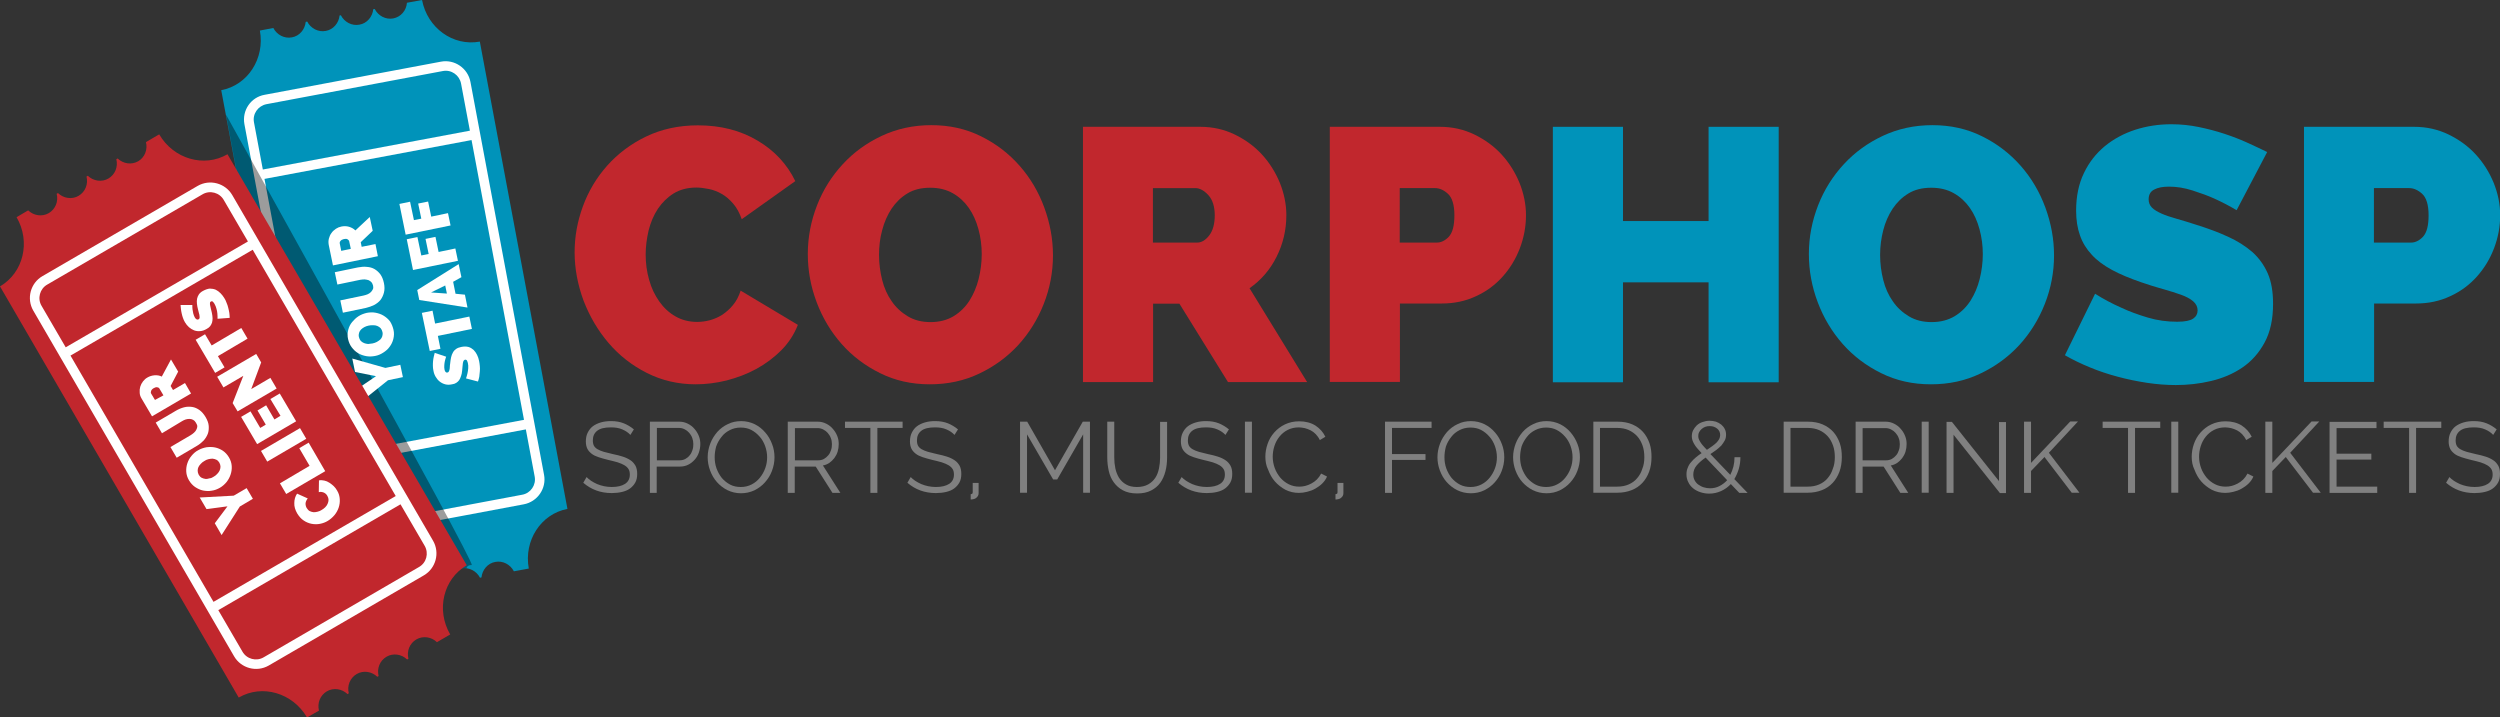 <?xml version="1.0" encoding="utf-8"?>
<!-- Generator: Adobe Illustrator 24.2.0, SVG Export Plug-In . SVG Version: 6.00 Build 0)  -->
<svg version="1.1" id="Layer_1" xmlns="http://www.w3.org/2000/svg" xmlns:xlink="http://www.w3.org/1999/xlink" x="0px" y="0px"
	 viewBox="0 0 1358.3 389.7" style="enable-background:new 0 0 1358.3 389.7;" xml:space="preserve">
<rect x="0" y="0" width="1358.3" height="389.7" fill="#333333" stroke="none"/>
<style type="text/css">
	.st0{fill:#808080;}
	.st1{fill:#0093BA;}
	.st2{fill:#FFFFFF;}
	.st3{opacity:0.39;}
	.st4{fill:#C1272D;}
</style>
<g>
	<g>
		<path class="st0" d="M342.5,236.3c-1.1-1.2-2.5-2.2-4.4-3c-1.8-0.8-3.9-1.1-6.2-1.1c-3.4,0-5.9,0.6-7.5,1.9
			c-1.6,1.3-2.3,3-2.3,5.2c0,1.2,0.2,2.1,0.6,2.9c0.4,0.7,1.1,1.4,2,1.9c0.9,0.5,2,1,3.4,1.4c1.4,0.4,3,0.8,4.8,1.2
			c2.1,0.4,3.9,0.9,5.5,1.4c1.6,0.5,3,1.2,4.2,2c1.2,0.8,2,1.8,2.7,3c0.6,1.2,0.9,2.6,0.9,4.4c0,1.8-0.3,3.3-1,4.6
			c-0.7,1.3-1.7,2.4-2.9,3.3c-1.2,0.9-2.7,1.5-4.4,1.9c-1.7,0.4-3.6,0.6-5.5,0.6c-6.1,0-11.2-1.9-15.5-5.6l1.8-3.1
			c1.4,1.5,3.3,2.7,5.7,3.8c2.4,1,5.1,1.6,8,1.6c3.1,0,5.5-0.6,7.2-1.7c1.7-1.1,2.6-2.8,2.6-5c0-1.2-0.2-2.2-0.7-3
			c-0.5-0.8-1.2-1.5-2.2-2.1c-1-0.6-2.2-1.1-3.7-1.6c-1.5-0.4-3.2-0.9-5.1-1.3c-2-0.5-3.8-1-5.3-1.5c-1.5-0.5-2.8-1.1-3.8-1.9
			c-1-0.8-1.8-1.7-2.3-2.7c-0.5-1.1-0.8-2.4-0.8-3.9c0-1.8,0.3-3.4,1-4.8c0.7-1.4,1.6-2.6,2.8-3.5c1.2-0.9,2.7-1.6,4.4-2.1
			c1.7-0.5,3.5-0.7,5.6-0.7c2.5,0,4.8,0.4,6.8,1.2c2,0.8,3.8,1.9,5.5,3.3L342.5,236.3z"/>
		<path class="st0" d="M353.1,267.7v-38.6h16c1.7,0,3.2,0.4,4.6,1.1c1.4,0.7,2.6,1.6,3.6,2.8c1,1.1,1.8,2.4,2.4,3.9
			c0.6,1.5,0.8,2.9,0.8,4.4c0,1.6-0.3,3.1-0.8,4.6c-0.5,1.5-1.3,2.8-2.3,3.9c-1,1.1-2.1,2-3.5,2.7c-1.4,0.7-2.9,1-4.5,1h-12.6v14.3
			H353.1z M356.9,250.1h12.3c1.1,0,2.1-0.2,3.1-0.7c0.9-0.5,1.7-1.1,2.4-2c0.7-0.8,1.2-1.8,1.5-2.8c0.4-1.1,0.5-2.2,0.5-3.3
			c0-1.2-0.2-2.3-0.6-3.4c-0.4-1.1-1-2-1.7-2.8c-0.7-0.8-1.5-1.4-2.5-1.9c-1-0.5-2-0.7-3-0.7h-12V250.1z"/>
		<path class="st0" d="M402.6,268c-2.7,0-5.1-0.6-7.4-1.7c-2.2-1.1-4.1-2.6-5.7-4.4c-1.6-1.8-2.8-3.9-3.7-6.3
			c-0.9-2.4-1.3-4.8-1.3-7.2c0-2.6,0.5-5,1.4-7.4c0.9-2.4,2.2-4.4,3.8-6.3c1.6-1.8,3.6-3.3,5.8-4.3c2.2-1.1,4.6-1.6,7.2-1.6
			c2.7,0,5.1,0.6,7.4,1.7c2.2,1.1,4.1,2.6,5.7,4.5c1.6,1.8,2.8,3.9,3.7,6.3c0.9,2.3,1.3,4.7,1.3,7.2c0,2.6-0.5,5-1.4,7.4
			c-0.9,2.4-2.2,4.4-3.8,6.2c-1.6,1.8-3.5,3.2-5.7,4.3C407.5,267.5,405.1,268,402.6,268z M388.3,248.4c0,2.1,0.3,4.1,1,6.1
			c0.7,1.9,1.7,3.7,2.9,5.2c1.3,1.5,2.8,2.7,4.5,3.6c1.7,0.9,3.7,1.3,5.8,1.3c2.2,0,4.2-0.5,5.9-1.4c1.8-0.9,3.3-2.2,4.5-3.7
			c1.2-1.5,2.2-3.2,2.9-5.2c0.7-1.9,1-3.9,1-5.9c0-2.1-0.4-4.1-1.1-6.1c-0.7-1.9-1.7-3.7-3-5.1c-1.3-1.5-2.8-2.7-4.5-3.6
			c-1.7-0.9-3.7-1.3-5.8-1.3c-2.2,0-4.2,0.5-5.9,1.4c-1.8,0.9-3.3,2.1-4.5,3.7c-1.2,1.5-2.2,3.2-2.9,5.2
			C388.6,244.5,388.3,246.4,388.3,248.4z"/>
		<path class="st0" d="M428,267.7v-38.6h16.3c1.7,0,3.2,0.4,4.6,1.1c1.4,0.7,2.6,1.6,3.6,2.8c1,1.1,1.8,2.4,2.4,3.9
			c0.6,1.5,0.8,2.9,0.8,4.4c0,1.4-0.2,2.8-0.6,4.1c-0.4,1.3-1,2.4-1.8,3.5c-0.8,1-1.7,1.9-2.7,2.6c-1.1,0.7-2.2,1.2-3.5,1.4
			l9.5,14.9h-4.3l-9.1-14.3h-11.4v14.3H428z M431.8,250.1h12.7c1.1,0,2.1-0.2,3.1-0.7c0.9-0.5,1.7-1.2,2.4-2
			c0.7-0.8,1.2-1.8,1.5-2.8c0.4-1.1,0.5-2.2,0.5-3.3c0-1.2-0.2-2.3-0.6-3.3c-0.4-1.1-1-2-1.7-2.8c-0.7-0.8-1.5-1.4-2.5-1.9
			c-1-0.5-2-0.7-3-0.7h-12.3V250.1z"/>
		<path class="st0" d="M490.5,232.5h-13.8v35.3h-3.8v-35.3h-13.8v-3.4h31.3V232.5z"/>
		<path class="st0" d="M518.6,236.3c-1.1-1.2-2.5-2.2-4.4-3c-1.8-0.8-3.9-1.1-6.2-1.1c-3.4,0-5.9,0.6-7.5,1.9
			c-1.6,1.3-2.3,3-2.3,5.2c0,1.2,0.2,2.1,0.6,2.9c0.4,0.7,1.1,1.4,2,1.9c0.9,0.5,2,1,3.4,1.4c1.4,0.4,3,0.8,4.8,1.2
			c2.1,0.4,3.9,0.9,5.5,1.4c1.6,0.5,3,1.2,4.2,2c1.2,0.8,2,1.8,2.7,3c0.6,1.2,0.9,2.6,0.9,4.4c0,1.8-0.3,3.3-1,4.6
			c-0.7,1.3-1.7,2.4-2.9,3.3c-1.2,0.9-2.7,1.5-4.4,1.9c-1.7,0.4-3.6,0.6-5.5,0.6c-6.1,0-11.2-1.9-15.5-5.6l1.8-3.1
			c1.4,1.5,3.3,2.7,5.7,3.8c2.4,1,5.1,1.6,8,1.6c3.1,0,5.5-0.6,7.2-1.7c1.7-1.1,2.6-2.8,2.6-5c0-1.2-0.2-2.2-0.7-3
			c-0.5-0.8-1.2-1.5-2.2-2.1c-1-0.6-2.2-1.1-3.7-1.6c-1.5-0.4-3.2-0.9-5.1-1.3c-2-0.5-3.8-1-5.3-1.5c-1.5-0.5-2.8-1.1-3.8-1.9
			c-1-0.8-1.8-1.7-2.3-2.7c-0.5-1.1-0.8-2.4-0.8-3.9c0-1.8,0.3-3.4,1-4.8c0.7-1.4,1.6-2.6,2.8-3.5c1.2-0.9,2.7-1.6,4.4-2.1
			c1.7-0.5,3.5-0.7,5.6-0.7c2.5,0,4.8,0.4,6.8,1.2c2,0.8,3.8,1.9,5.5,3.3L518.6,236.3z"/>
		<path class="st0" d="M527.3,268.5c0.3,0,0.5-0.1,0.8-0.2c0.3-0.1,0.4-0.5,0.4-0.9v-5h3.2v5.5c0,0.6-0.1,1.1-0.4,1.6
			c-0.3,0.4-0.6,0.8-1,1.1c-0.4,0.3-0.9,0.5-1.4,0.6c-0.5,0.1-1,0.2-1.5,0.2V268.5z"/>
		<path class="st0" d="M588.5,267.7V236l-14.1,24.5h-2.2L558,236v31.7h-3.8v-38.6h3.9l15.1,26.4l15.1-26.4h3.9v38.6H588.5z"/>
		<path class="st0" d="M617.7,264.6c2.4,0,4.5-0.5,6.1-1.4c1.6-0.9,2.9-2.1,3.9-3.6c1-1.5,1.6-3.2,2-5.1c0.4-1.9,0.6-3.9,0.6-5.8
			v-19.5h3.8v19.5c0,2.6-0.3,5.1-0.9,7.4c-0.6,2.3-1.5,4.4-2.8,6.2s-3,3.2-5,4.2c-2.1,1.1-4.6,1.6-7.6,1.6c-3.1,0-5.7-0.6-7.7-1.7
			c-2.1-1.1-3.7-2.6-5-4.4c-1.3-1.8-2.2-3.9-2.7-6.2c-0.5-2.3-0.8-4.7-0.8-7.2v-19.5h3.8v19.5c0,2,0.2,4,0.6,5.9
			c0.4,1.9,1.1,3.6,2,5.1c1,1.5,2.2,2.7,3.8,3.6C613.3,264.1,615.3,264.6,617.7,264.6z"/>
		<path class="st0" d="M665.8,236.3c-1.1-1.2-2.5-2.2-4.4-3c-1.8-0.8-3.9-1.1-6.2-1.1c-3.4,0-5.9,0.6-7.5,1.9
			c-1.6,1.3-2.3,3-2.3,5.2c0,1.2,0.2,2.1,0.6,2.9c0.4,0.7,1.1,1.4,2,1.9c0.9,0.5,2,1,3.4,1.4c1.4,0.4,3,0.8,4.8,1.2
			c2.1,0.4,3.9,0.9,5.5,1.4c1.6,0.5,3,1.2,4.2,2c1.2,0.8,2,1.8,2.7,3c0.6,1.2,0.9,2.6,0.9,4.4c0,1.8-0.3,3.3-1,4.6
			c-0.7,1.3-1.7,2.4-2.9,3.3c-1.2,0.9-2.7,1.5-4.4,1.9c-1.7,0.4-3.6,0.6-5.5,0.6c-6.1,0-11.2-1.9-15.5-5.6l1.8-3.1
			c1.4,1.5,3.3,2.7,5.7,3.8c2.4,1,5.1,1.6,8,1.6c3.1,0,5.5-0.6,7.2-1.7c1.7-1.1,2.6-2.8,2.6-5c0-1.2-0.2-2.2-0.7-3
			c-0.5-0.8-1.2-1.5-2.2-2.1c-1-0.6-2.2-1.1-3.7-1.6c-1.5-0.4-3.2-0.9-5.1-1.3c-2-0.5-3.8-1-5.3-1.5c-1.5-0.5-2.8-1.1-3.8-1.9
			c-1-0.8-1.8-1.7-2.3-2.7c-0.5-1.1-0.8-2.4-0.8-3.9c0-1.8,0.3-3.4,1-4.8c0.7-1.4,1.6-2.6,2.8-3.5c1.2-0.9,2.7-1.6,4.4-2.1
			c1.7-0.5,3.5-0.7,5.6-0.7c2.5,0,4.8,0.4,6.8,1.2c2,0.8,3.8,1.9,5.5,3.3L665.8,236.3z"/>
		<path class="st0" d="M676.4,267.7v-38.6h3.8v38.6H676.4z"/>
		<path class="st0" d="M687.5,248.1c0-2.3,0.4-4.6,1.2-6.9c0.8-2.3,2-4.4,3.6-6.2c1.6-1.8,3.5-3.3,5.8-4.4c2.3-1.1,4.9-1.7,7.8-1.7
			c3.4,0,6.4,0.8,8.8,2.3c2.4,1.6,4.2,3.6,5.4,6.1l-3,1.8c-0.6-1.3-1.4-2.3-2.2-3.2c-0.9-0.9-1.8-1.6-2.8-2.1
			c-1-0.5-2.1-0.9-3.2-1.2c-1.1-0.2-2.2-0.4-3.2-0.4c-2.3,0-4.4,0.5-6.1,1.4c-1.8,0.9-3.3,2.2-4.5,3.7c-1.2,1.5-2.1,3.2-2.7,5.1
			c-0.6,1.9-0.9,3.8-0.9,5.8c0,2.1,0.4,4.2,1.1,6.1c0.7,2,1.8,3.7,3,5.2c1.3,1.5,2.8,2.7,4.6,3.6c1.8,0.9,3.7,1.3,5.7,1.3
			c1.1,0,2.2-0.1,3.3-0.4s2.2-0.7,3.3-1.3c1.1-0.6,2.1-1.3,3-2.2c0.9-0.9,1.7-2,2.3-3.2l3.2,1.6c-0.6,1.5-1.5,2.7-2.6,3.8
			c-1.1,1.1-2.4,2-3.8,2.8c-1.4,0.8-2.8,1.3-4.4,1.7c-1.5,0.4-3.1,0.6-4.5,0.6c-2.6,0-5.1-0.6-7.3-1.7c-2.2-1.2-4.1-2.7-5.7-4.5
			s-2.8-4-3.7-6.4C687.9,253,687.5,250.6,687.5,248.1z"/>
		<path class="st0" d="M725.5,268.5c0.3,0,0.5-0.1,0.8-0.2c0.3-0.1,0.4-0.5,0.4-0.9v-5h3.2v5.5c0,0.6-0.1,1.1-0.4,1.6
			c-0.3,0.4-0.6,0.8-1,1.1c-0.4,0.3-0.9,0.5-1.4,0.6c-0.5,0.1-1,0.2-1.5,0.2V268.5z"/>
		<path class="st0" d="M752.5,267.7v-38.6h25.3v3.4h-21.5v14.2h18.2v3.2h-18.2v17.9H752.5z"/>
		<path class="st0" d="M799.1,268c-2.7,0-5.1-0.6-7.4-1.7c-2.2-1.1-4.1-2.6-5.7-4.4c-1.6-1.8-2.8-3.9-3.7-6.3s-1.3-4.8-1.3-7.2
			c0-2.6,0.5-5,1.4-7.4c0.9-2.4,2.2-4.4,3.8-6.3c1.6-1.8,3.6-3.3,5.8-4.3c2.2-1.1,4.6-1.6,7.2-1.6c2.7,0,5.1,0.6,7.4,1.7
			c2.2,1.1,4.1,2.6,5.7,4.5c1.6,1.8,2.8,3.9,3.7,6.3c0.9,2.3,1.3,4.7,1.3,7.2c0,2.6-0.5,5-1.4,7.4c-0.9,2.4-2.2,4.4-3.8,6.2
			c-1.6,1.8-3.5,3.2-5.7,4.3C804.1,267.5,801.7,268,799.1,268z M784.8,248.4c0,2.1,0.3,4.1,1,6.1c0.7,1.9,1.7,3.7,2.9,5.2
			c1.3,1.5,2.8,2.7,4.5,3.6c1.7,0.9,3.7,1.3,5.8,1.3c2.2,0,4.2-0.5,5.9-1.4c1.8-0.9,3.3-2.2,4.5-3.7c1.2-1.5,2.2-3.2,2.9-5.2
			c0.7-1.9,1-3.9,1-5.9c0-2.1-0.4-4.1-1.1-6.1c-0.7-1.9-1.7-3.7-3-5.1c-1.3-1.5-2.8-2.7-4.5-3.6c-1.7-0.9-3.7-1.3-5.8-1.3
			c-2.2,0-4.2,0.5-5.9,1.4c-1.8,0.9-3.3,2.1-4.5,3.7c-1.2,1.5-2.2,3.2-2.9,5.2C785.1,244.5,784.8,246.4,784.8,248.4z"/>
		<path class="st0" d="M840.2,268c-2.7,0-5.1-0.6-7.4-1.7c-2.2-1.1-4.1-2.6-5.7-4.4c-1.6-1.8-2.8-3.9-3.7-6.3s-1.3-4.8-1.3-7.2
			c0-2.6,0.5-5,1.4-7.4c0.9-2.4,2.2-4.4,3.8-6.3c1.6-1.8,3.6-3.3,5.8-4.3c2.2-1.1,4.6-1.6,7.2-1.6c2.7,0,5.1,0.6,7.4,1.7
			c2.2,1.1,4.1,2.6,5.7,4.5s2.8,3.9,3.7,6.3c0.9,2.3,1.3,4.7,1.3,7.2c0,2.6-0.5,5-1.4,7.4c-0.9,2.4-2.2,4.4-3.8,6.2
			c-1.6,1.8-3.5,3.2-5.7,4.3C845.2,267.5,842.8,268,840.2,268z M825.9,248.4c0,2.1,0.3,4.1,1,6.1c0.7,1.9,1.7,3.7,2.9,5.2
			c1.3,1.5,2.8,2.7,4.5,3.6c1.7,0.9,3.7,1.3,5.8,1.3c2.2,0,4.2-0.5,5.9-1.4c1.8-0.9,3.3-2.2,4.5-3.7c1.2-1.5,2.2-3.2,2.9-5.2
			c0.7-1.9,1-3.9,1-5.9c0-2.1-0.4-4.1-1.1-6.1c-0.7-1.9-1.7-3.7-3-5.1c-1.3-1.5-2.8-2.7-4.5-3.6c-1.7-0.9-3.7-1.3-5.8-1.3
			c-2.2,0-4.2,0.5-5.9,1.4c-1.8,0.9-3.3,2.1-4.5,3.7c-1.2,1.5-2.2,3.2-2.9,5.2C826.2,244.5,825.9,246.4,825.9,248.4z"/>
		<path class="st0" d="M865.7,267.7v-38.6h13.1c3.1,0,5.8,0.5,8.1,1.5c2.3,1,4.3,2.4,5.8,4.1c1.5,1.7,2.7,3.8,3.5,6.1
			c0.8,2.3,1.1,4.8,1.1,7.5c0,2.9-0.4,5.6-1.3,8c-0.9,2.4-2.1,4.4-3.7,6.1s-3.5,3-5.8,3.9c-2.3,0.9-4.8,1.4-7.7,1.4H865.7z
			 M893.4,248.4c0-2.3-0.3-4.5-1-6.4c-0.7-1.9-1.6-3.6-2.9-5c-1.3-1.4-2.8-2.5-4.6-3.3c-1.8-0.8-3.9-1.2-6.3-1.2h-9.3v31.9h9.3
			c2.4,0,4.5-0.4,6.3-1.2c1.8-0.8,3.4-1.9,4.6-3.4c1.2-1.4,2.2-3.1,2.8-5.1C893.1,252.8,893.4,250.6,893.4,248.4z"/>
		<path class="st0" d="M944.9,267.7l-4.5-4.7c-1.5,1.6-3.3,2.9-5.3,3.8c-2,0.9-4.2,1.4-6.5,1.4c-1.7,0-3.3-0.3-4.8-0.8
			c-1.5-0.5-2.8-1.2-3.9-2.1c-1.1-0.9-2-2-2.6-3.3c-0.7-1.3-1-2.7-1-4.3c0-1.3,0.2-2.5,0.7-3.6c0.4-1.1,1-2.1,1.8-3
			c0.8-0.9,1.6-1.8,2.6-2.6c1-0.8,2-1.6,3.1-2.3c-1-1.1-1.8-2-2.5-2.8c-0.7-0.8-1.2-1.6-1.6-2.3c-0.4-0.7-0.7-1.4-0.9-2
			c-0.2-0.7-0.3-1.3-0.3-2c0-1.2,0.2-2.3,0.7-3.3c0.5-1,1.2-1.9,2-2.7c0.9-0.8,1.9-1.4,3.1-1.8c1.2-0.4,2.5-0.7,3.8-0.7
			c1.3,0,2.4,0.2,3.5,0.5c1.1,0.4,2,0.9,2.9,1.6c0.8,0.7,1.5,1.5,1.9,2.4c0.5,0.9,0.7,2,0.7,3.1s-0.2,2.2-0.7,3.1
			c-0.5,0.9-1.1,1.8-1.8,2.7c-0.8,0.8-1.7,1.6-2.7,2.4c-1,0.7-2.1,1.5-3.3,2.3l10.8,11.3c0.7-1.4,1.3-2.9,1.7-4.5
			c0.4-1.6,0.6-3.3,0.6-5.1h3.2c0,2.2-0.3,4.4-0.9,6.4c-0.6,2-1.4,3.8-2.4,5.5l7.2,7.5H944.9z M929.1,265.3c1.8,0,3.6-0.4,5.1-1.2
			c1.6-0.8,3-1.9,4.2-3.2l-11.7-12.3c-1.9,1.3-3.5,2.7-4.8,4.2c-1.3,1.5-1.9,3.2-1.9,5.1c0,1.2,0.3,2.3,0.8,3.2
			c0.5,0.9,1.2,1.7,2.1,2.3c0.9,0.6,1.8,1.1,2.9,1.4C926.8,265.1,927.9,265.3,929.1,265.3z M922.7,237c0,0.4,0.1,0.9,0.2,1.3
			c0.1,0.4,0.4,0.9,0.7,1.5c0.3,0.6,0.8,1.2,1.4,2c0.6,0.7,1.4,1.6,2.4,2.6c1.1-0.7,2-1.4,2.9-2c0.9-0.6,1.6-1.3,2.3-1.9
			c0.6-0.6,1.1-1.3,1.5-2c0.3-0.7,0.5-1.4,0.5-2.1c0-1.4-0.5-2.6-1.6-3.5c-1.1-0.9-2.4-1.4-4-1.4c-0.9,0-1.7,0.1-2.5,0.4
			c-0.8,0.3-1.4,0.7-2,1.2c-0.6,0.5-1,1.1-1.3,1.7C922.8,235.5,922.7,236.2,922.7,237z"/>
		<path class="st0" d="M969.1,267.7v-38.6h13.1c3.1,0,5.8,0.5,8.1,1.5c2.3,1,4.3,2.4,5.8,4.1c1.5,1.7,2.7,3.8,3.5,6.1
			c0.8,2.3,1.1,4.8,1.1,7.5c0,2.9-0.4,5.6-1.3,8c-0.9,2.4-2.1,4.4-3.7,6.1s-3.5,3-5.8,3.9c-2.3,0.9-4.8,1.4-7.7,1.4H969.1z
			 M996.9,248.4c0-2.3-0.3-4.5-1-6.4c-0.7-1.9-1.6-3.6-2.9-5c-1.3-1.4-2.8-2.5-4.6-3.3c-1.8-0.8-3.9-1.2-6.3-1.2h-9.3v31.9h9.3
			c2.4,0,4.5-0.4,6.3-1.2c1.8-0.8,3.4-1.9,4.6-3.4c1.2-1.4,2.2-3.1,2.8-5.1C996.6,252.8,996.9,250.6,996.9,248.4z"/>
		<path class="st0" d="M1008.2,267.7v-38.6h16.3c1.7,0,3.2,0.4,4.6,1.1c1.4,0.7,2.6,1.6,3.6,2.8c1,1.1,1.8,2.4,2.4,3.9
			c0.6,1.5,0.8,2.9,0.8,4.4c0,1.4-0.2,2.8-0.6,4.1c-0.4,1.3-1,2.4-1.8,3.5c-0.8,1-1.7,1.9-2.7,2.6c-1.1,0.7-2.2,1.2-3.5,1.4
			l9.5,14.9h-4.3l-9.1-14.3H1012v14.3H1008.2z M1012,250.1h12.7c1.1,0,2.1-0.2,3.1-0.7c0.9-0.5,1.7-1.2,2.4-2
			c0.7-0.8,1.2-1.8,1.5-2.8c0.4-1.1,0.5-2.2,0.5-3.3c0-1.2-0.2-2.3-0.6-3.3c-0.4-1.1-1-2-1.7-2.8c-0.7-0.8-1.5-1.4-2.5-1.9
			c-1-0.5-2-0.7-3-0.7H1012V250.1z"/>
		<path class="st0" d="M1044.1,267.7v-38.6h3.8v38.6H1044.1z"/>
		<path class="st0" d="M1061.4,236.2v31.6h-3.8v-38.6h2.9l25.6,32.2v-32.1h3.8v38.6h-3.3L1061.4,236.2z"/>
		<path class="st0" d="M1099.7,267.7v-38.6h3.8v22.4l21.3-22.5h4.2l-15.8,17l16.6,21.7h-4.2l-14.8-19.4l-7.3,7.6v11.9H1099.7z"/>
		<path class="st0" d="M1173.8,232.5H1160v35.3h-3.8v-35.3h-13.8v-3.4h31.3V232.5z"/>
		<path class="st0" d="M1179.7,267.7v-38.6h3.8v38.6H1179.7z"/>
		<path class="st0" d="M1190.8,248.1c0-2.3,0.4-4.6,1.2-6.9c0.8-2.3,2-4.4,3.6-6.2c1.6-1.8,3.5-3.3,5.8-4.4c2.3-1.1,4.9-1.7,7.8-1.7
			c3.4,0,6.4,0.8,8.8,2.3c2.4,1.6,4.2,3.6,5.4,6.1l-3,1.8c-0.6-1.3-1.4-2.3-2.2-3.2c-0.9-0.9-1.8-1.6-2.8-2.1
			c-1-0.5-2.1-0.9-3.2-1.2c-1.1-0.2-2.2-0.4-3.2-0.4c-2.3,0-4.4,0.5-6.1,1.4c-1.8,0.9-3.3,2.2-4.5,3.7c-1.2,1.5-2.1,3.2-2.7,5.1
			c-0.6,1.9-0.9,3.8-0.9,5.8c0,2.1,0.4,4.2,1.1,6.1c0.7,2,1.8,3.7,3,5.2c1.3,1.5,2.8,2.7,4.6,3.6c1.8,0.9,3.7,1.3,5.7,1.3
			c1.1,0,2.2-0.1,3.3-0.4c1.1-0.3,2.2-0.7,3.3-1.3c1.1-0.6,2.1-1.3,3-2.2c0.9-0.9,1.7-2,2.3-3.2l3.2,1.6c-0.6,1.5-1.5,2.7-2.6,3.8
			c-1.1,1.1-2.4,2-3.8,2.8c-1.4,0.8-2.8,1.3-4.4,1.7c-1.5,0.4-3.1,0.6-4.5,0.6c-2.6,0-5.1-0.6-7.3-1.7c-2.2-1.2-4.1-2.7-5.7-4.5
			s-2.8-4-3.7-6.4C1191.2,253,1190.8,250.6,1190.8,248.1z"/>
		<path class="st0" d="M1230.8,267.7v-38.6h3.8v22.4l21.3-22.5h4.2l-15.8,17l16.6,21.7h-4.2l-14.8-19.4l-7.3,7.6v11.9H1230.8z"/>
		<path class="st0" d="M1291.6,264.4v3.4h-25.9v-38.6h25.5v3.4h-21.7v13.9h18.9v3.2h-18.9v14.7H1291.6z"/>
		<path class="st0" d="M1326.5,232.5h-13.8v35.3h-3.8v-35.3h-13.8v-3.4h31.3V232.5z"/>
		<path class="st0" d="M1354.6,236.3c-1.1-1.2-2.5-2.2-4.4-3c-1.8-0.8-3.9-1.1-6.2-1.1c-3.4,0-5.9,0.6-7.5,1.9
			c-1.6,1.3-2.3,3-2.3,5.2c0,1.2,0.2,2.1,0.6,2.9c0.4,0.7,1.1,1.4,2,1.9c0.9,0.5,2,1,3.4,1.4c1.4,0.4,3,0.8,4.8,1.2
			c2.1,0.4,3.9,0.9,5.5,1.4c1.6,0.5,3,1.2,4.2,2c1.2,0.8,2,1.8,2.7,3c0.6,1.2,0.9,2.6,0.9,4.4c0,1.8-0.3,3.3-1,4.6
			c-0.7,1.3-1.7,2.4-2.9,3.3c-1.2,0.9-2.7,1.5-4.4,1.9c-1.7,0.4-3.6,0.6-5.5,0.6c-6.1,0-11.2-1.9-15.5-5.6l1.8-3.1
			c1.4,1.5,3.3,2.7,5.7,3.8c2.4,1,5.1,1.6,8,1.6c3.1,0,5.5-0.6,7.2-1.7c1.7-1.1,2.6-2.8,2.6-5c0-1.2-0.2-2.2-0.7-3
			c-0.5-0.8-1.2-1.5-2.2-2.1c-1-0.6-2.2-1.1-3.7-1.6c-1.5-0.4-3.2-0.9-5.1-1.3c-2-0.5-3.8-1-5.3-1.5c-1.5-0.5-2.8-1.1-3.8-1.9
			c-1-0.8-1.8-1.7-2.3-2.7c-0.5-1.1-0.8-2.4-0.8-3.9c0-1.8,0.3-3.4,1-4.8c0.7-1.4,1.6-2.6,2.8-3.5c1.2-0.9,2.7-1.6,4.4-2.1
			c1.7-0.5,3.5-0.7,5.6-0.7c2.5,0,4.8,0.4,6.8,1.2c2,0.8,3.8,1.9,5.5,3.3L1354.6,236.3z"/>
	</g>
	<path class="st1" d="M213.7,10c-4.1,0.8-8.2-1.4-10.1-5.1L202.8,5c-0.4,4.1-3.4,7.7-7.5,8.4c-4.1,0.8-8.2-1.4-10.1-5.1l-0.7,0.1
		c-0.4,4.1-3.4,7.7-7.5,8.4c-4.1,0.8-8.2-1.4-10.1-5.1l-0.8,0.2c-0.4,4.1-3.4,7.7-7.5,8.4c-4.1,0.8-8.2-1.4-10.1-5.1l-7.3,1.4
		c2.8,15.2-6.6,29.7-21,32.4l47.6,253.9c14.5-2.7,28.5,7.4,31.4,22.6l7.3-1.4c0.4-4.1,3.4-7.7,7.5-8.4c4.1-0.8,8.2,1.4,10.1,5.1
		l0.8-0.2c0.4-4.1,3.4-7.7,7.5-8.4c4.1-0.8,8.2,1.4,10.1,5.1l0.7-0.1c0.4-4.1,3.4-7.7,7.5-8.4s8.2,1.4,10.1,5.1l0.8-0.2
		c0.4-4.1,3.4-7.7,7.5-8.4c4.1-0.8,8.2,1.4,10.1,5.1l8.1-1.5c-2.8-15.2,6.6-29.7,21-32.4L260.7,22.6c-14.5,2.7-28.5-7.4-31.4-22.6
		l-8.2,1.5C220.8,5.7,217.8,9.2,213.7,10z"/>
	<path class="st2" d="M132.8,67.5l40,213.5c1.4,7.4,8.6,12.4,16,11l95.8-18c7.4-1.4,12.4-8.6,11-16l-40-213.5
		c-1.4-7.4-8.6-12.4-16-11l-95.8,18C136.3,52.8,131.4,60,132.8,67.5z M143.7,97.2l112.5-21.1l28.5,152l-112.5,21.1L143.7,97.2z
		 M283.7,268.8l-95.8,18c-4.6,0.9-9-2.2-9.9-6.8l-4.8-25.6l112.5-21.1l4.8,25.6C291.4,263.5,288.3,268,283.7,268.8z M240.6,38.6
		c4.6-0.9,9,2.2,9.9,6.8l4.8,25.6L142.8,92.1L138,66.5c-0.9-4.6,2.2-9,6.8-9.9L240.6,38.6z"/>
	<path class="st3" d="M253.5,308.7c0,0,0.1-1.7,2.8-1.7c2.7,0-133.5-244.7-133.5-244.7l7.2,38.5l120.4,208
		C250.3,308.8,253,308.6,253.5,308.7z"/>
	<g>
		<path class="st2" d="M194.7,210.9l9.6-6.5l-11.4-2.3l-1.5-7.3l18,5.1l8.1-1.7l1.4,6.7l-8.1,1.7l-14.5,11.6L194.7,210.9z"/>
		<path class="st2" d="M213.8,179.2c0.4,1.7,0.3,3.4-0.1,5c-0.4,1.6-1.1,3-2,4.2c-0.9,1.3-2.1,2.3-3.5,3.2c-1.4,0.9-2.8,1.5-4.4,1.8
			c-1.6,0.3-3.2,0.4-4.8,0.1c-1.6-0.3-3.1-0.8-4.4-1.6c-1.4-0.8-2.5-1.9-3.5-3.2c-1-1.3-1.6-2.8-2-4.5c-0.4-1.7-0.3-3.4,0.1-5
			c0.4-1.6,1.1-3,2.1-4.2s2.1-2.3,3.5-3.2c1.4-0.9,2.8-1.4,4.4-1.8c1.6-0.3,3.2-0.4,4.8-0.1c1.6,0.3,3.1,0.8,4.4,1.6
			c1.3,0.8,2.5,1.8,3.5,3.1C212.8,176,213.4,177.5,213.8,179.2z M202.4,186.6c0.8-0.2,1.6-0.4,2.3-0.8c0.7-0.4,1.3-0.8,1.9-1.3
			c0.5-0.5,0.9-1.1,1.1-1.8c0.2-0.7,0.3-1.5,0.1-2.3c-0.2-0.8-0.5-1.5-1-2.1c-0.5-0.5-1.1-0.9-1.8-1.2c-0.7-0.3-1.4-0.4-2.3-0.4
			c-0.8,0-1.6,0-2.4,0.2c-0.8,0.2-1.6,0.4-2.3,0.8c-0.7,0.4-1.3,0.8-1.8,1.3c-0.5,0.5-0.9,1.1-1.1,1.8c-0.2,0.7-0.3,1.4-0.1,2.3
			c0.2,0.8,0.5,1.5,1,2.1c0.5,0.5,1.1,0.9,1.8,1.2c0.7,0.3,1.4,0.4,2.2,0.5C200.8,186.8,201.6,186.7,202.4,186.6z"/>
		<path class="st2" d="M202.7,155.2c-0.2-0.8-0.5-1.4-0.9-1.9c-0.5-0.5-1-0.8-1.6-1.1c-0.6-0.2-1.3-0.3-2.1-0.4
			c-0.8,0-1.5,0.1-2.3,0.2l-12.5,2.6l-1.4-6.7l12.5-2.6c1.7-0.3,3.3-0.5,4.9-0.3c1.6,0.1,3,0.5,4.2,1.2s2.3,1.7,3.2,2.9
			c0.9,1.3,1.5,2.8,1.9,4.7c0.4,1.9,0.4,3.7,0,5.2c-0.4,1.5-1,2.8-1.9,4c-0.9,1.1-2.1,2-3.4,2.7c-1.4,0.7-2.9,1.2-4.5,1.6l-12.5,2.6
			l-1.4-6.7l12.5-2.6c0.8-0.2,1.6-0.4,2.3-0.7c0.7-0.3,1.3-0.7,1.8-1.2c0.5-0.5,0.8-1,1.1-1.6S202.8,156,202.7,155.2z"/>
		<path class="st2" d="M205.3,139.2l-24.4,5l-2.3-11.2c-0.2-1.2-0.2-2.3,0.1-3.4c0.3-1.1,0.7-2.1,1.4-3c0.6-0.9,1.4-1.6,2.4-2.3
			c0.9-0.6,1.9-1,2.9-1.2c1.4-0.3,2.8-0.3,4.2,0.1c1.3,0.4,2.5,1,3.5,2l7.8-7.3l1.6,7.5l-6.5,6.2l0.5,2.5l7.5-1.5L205.3,139.2z
			 M190.6,135.2l-0.9-4.2c-0.1-0.4-0.4-0.7-0.9-1c-0.5-0.3-1.2-0.3-2-0.1c-0.8,0.2-1.4,0.5-1.8,1s-0.5,1-0.4,1.4l0.8,4L190.6,135.2z
			"/>
		<path class="st2" d="M242.4,193.8c-0.3,0.8-0.5,1.6-0.7,2.4c-0.1,0.7-0.3,1.4-0.3,2.2c-0.1,0.8,0,1.6,0.1,2.3
			c0.1,0.6,0.3,1.1,0.6,1.4c0.3,0.3,0.6,0.4,1,0.3c0.3-0.1,0.6-0.2,0.7-0.5c0.2-0.2,0.3-0.6,0.4-1c0.1-0.4,0.2-0.9,0.2-1.5
			c0-0.6,0.1-1.3,0.2-2c0.1-1.2,0.3-2.3,0.5-3.3c0.2-1,0.6-1.9,1-2.6c0.4-0.8,1-1.4,1.7-1.9c0.7-0.5,1.7-0.9,2.8-1.1
			c1.5-0.3,2.7-0.3,3.9,0c1.1,0.3,2,0.9,2.8,1.6c0.8,0.8,1.4,1.7,1.9,2.7c0.5,1.1,0.9,2.1,1.1,3.3c0.2,0.9,0.3,1.8,0.4,2.8
			s0.1,1.9,0,2.9c-0.1,1-0.2,1.9-0.3,2.9c-0.2,0.9-0.4,1.8-0.7,2.6l-6.5-1.7c0.3-0.9,0.6-1.8,0.8-2.8c0.2-0.8,0.3-1.7,0.4-2.7
			c0.1-1,0-2-0.2-2.9c-0.2-0.7-0.4-1.2-0.6-1.5c-0.3-0.2-0.5-0.3-0.9-0.3c-0.3,0.1-0.6,0.3-0.8,0.6c-0.2,0.3-0.3,0.8-0.4,1.3
			c-0.1,0.5-0.1,1.2-0.2,1.8c-0.1,0.7-0.1,1.4-0.2,2.2c-0.1,1.2-0.3,2.2-0.6,3c-0.3,0.9-0.6,1.6-1,2.2c-0.4,0.6-1,1.1-1.6,1.5
			c-0.6,0.4-1.4,0.7-2.3,0.8c-1.3,0.3-2.6,0.3-3.7,0c-1.1-0.3-2.1-0.8-3-1.5c-0.9-0.7-1.6-1.6-2.2-2.6c-0.6-1-1-2.1-1.2-3.3
			c-0.2-0.9-0.3-1.8-0.3-2.7c0-0.9,0-1.7,0.1-2.6c0.1-0.8,0.2-1.6,0.4-2.4c0.2-0.8,0.3-1.4,0.5-2L242.4,193.8z"/>
		<path class="st2" d="M235,168.8l1.4,7L255,172l1.4,6.7l-18.5,3.8l1.4,7l-5.8,1.2l-4.3-20.7L235,168.8z"/>
		<path class="st2" d="M254,167.1l-26.2-4.1l-1.1-5.4l22.5-14.1l1.5,7.1l-4.5,2.5l1.3,6.5l5.1,0.5L254,167.1z M234.2,158.9l8.6,0.6
			l-0.9-4.4L234.2,158.9z"/>
		<path class="st2" d="M248.8,141.7l-24.4,5L221,130l5.8-1.2l2.1,10l4-0.8l-1.7-8.2l5.4-1.1l1.7,8.2l9.1-1.9L248.8,141.7z"/>
		<path class="st2" d="M244.8,122.5l-24.4,5l-3.4-16.7l5.8-1.2l2.1,10l4-0.8l-1.7-8.2l5.4-1.1l1.7,8.2l9.1-1.9L244.8,122.5z"/>
	</g>
	<path class="st4" d="M75.1,87.6c-3.6,2.1-8.2,1.4-11.2-1.5l-0.7,0.4c1,4.1-0.6,8.3-4.3,10.5c-3.6,2.1-8.2,1.4-11.2-1.5L47,95.9
		c1,4.1-0.6,8.3-4.3,10.5c-3.6,2.1-8.2,1.4-11.2-1.5l-0.7,0.4c1,4.1-0.6,8.3-4.3,10.5c-3.6,2.1-8.2,1.4-11.2-1.5L9,118
		c7.8,13.4,3.7,30.2-9,37.6l129.7,223.4c12.7-7.4,29.3-2.6,37.1,10.8l6.5-3.7c-1-4.1,0.6-8.3,4.3-10.5c3.6-2.1,8.2-1.4,11.2,1.5
		l0.7-0.4c-1-4.1,0.6-8.3,4.3-10.5c3.6-2.1,8.2-1.4,11.2,1.5l0.7-0.4c-1-4.1,0.6-8.3,4.3-10.5c3.6-2.1,8.2-1.4,11.2,1.5l0.7-0.4
		c-1-4.1,0.6-8.3,4.3-10.5c3.6-2.1,8.2-1.4,11.2,1.5l7.2-4.2c-7.8-13.4-3.7-30.2,9-37.6L123.6,83.8c-12.7,7.4-29.3,2.6-37.1-10.8
		l-7.2,4.2C80.3,81.2,78.7,85.5,75.1,87.6z"/>
	<path class="st2" d="M18.1,168.8l109.1,187.8c3.8,6.5,12.2,8.8,18.8,5l84.3-49c6.5-3.8,8.8-12.2,5-18.8L126.2,106
		c-3.8-6.5-12.2-8.8-18.8-5l-84.3,49C16.5,153.8,14.3,162.3,18.1,168.8z M38.3,193.2l99-57.5L215,269.5L116,327L38.3,193.2z
		 M227.6,308.1l-84.3,49c-4,2.4-9.3,1-11.6-3.1l-13.1-22.5l99-57.5l13.1,22.5C233.1,300.6,231.7,305.8,227.6,308.1z M110,105.6
		c4-2.4,9.3-1,11.6,3.1l13.1,22.5l-99,57.5l-13.1-22.5c-2.4-4-1-9.3,3.1-11.6L110,105.6z"/>
	<g>
		<path class="st2" d="M116.7,284.3l6.9-9.2l-11.4,1.5l-3.7-6.3l18.5-1l7-4.1l3.4,5.8l-7.1,4.2l-9.9,15.5L116.7,284.3z"/>
		<path class="st2" d="M124.4,248.5c0.9,1.5,1.4,3.1,1.5,4.7c0.1,1.6-0.1,3.1-0.6,4.6c-0.5,1.5-1.2,2.8-2.2,4.1
			c-1,1.2-2.2,2.3-3.6,3.1c-1.4,0.8-2.9,1.4-4.5,1.6c-1.6,0.3-3.1,0.2-4.7-0.1c-1.5-0.3-2.9-1-4.3-1.9c-1.3-0.9-2.4-2.1-3.3-3.6
			c-0.9-1.5-1.4-3.1-1.5-4.7c-0.1-1.6,0.1-3.1,0.6-4.6c0.5-1.5,1.2-2.8,2.3-4.1c1-1.2,2.2-2.3,3.6-3c1.4-0.8,2.9-1.3,4.5-1.6
			c1.6-0.2,3.1-0.2,4.6,0.1c1.5,0.3,2.9,0.9,4.3,1.8C122.4,245.8,123.5,247,124.4,248.5z M116.1,259c0.7-0.4,1.4-0.9,1.9-1.5
			c0.6-0.6,1-1.2,1.3-1.8c0.3-0.7,0.5-1.4,0.5-2.1c0-0.7-0.2-1.4-0.6-2.2c-0.4-0.7-1-1.3-1.6-1.6c-0.6-0.3-1.3-0.5-2.1-0.6
			c-0.7,0-1.5,0.1-2.3,0.3c-0.8,0.2-1.5,0.5-2.2,1c-0.7,0.4-1.4,0.9-1.9,1.5c-0.6,0.6-1,1.2-1.3,1.8c-0.3,0.6-0.4,1.3-0.4,2
			c0,0.7,0.2,1.4,0.6,2.2c0.4,0.7,1,1.3,1.6,1.6c0.6,0.3,1.3,0.5,2,0.6s1.5-0.1,2.2-0.3C114.7,259.8,115.4,259.5,116.1,259z"/>
		<path class="st2" d="M106.4,229.6c-0.4-0.7-0.9-1.2-1.5-1.5c-0.6-0.3-1.2-0.5-1.9-0.5c-0.7,0-1.4,0.1-2.1,0.3
			c-0.7,0.2-1.4,0.6-2.1,1L88,235.4l-3.4-5.8l10.9-6.4c1.5-0.9,3-1.5,4.5-1.9c1.5-0.4,3-0.4,4.4-0.2c1.4,0.2,2.7,0.8,4,1.7
			c1.2,0.9,2.3,2.1,3.3,3.8c1,1.7,1.6,3.3,1.7,4.8c0.1,1.5,0,3-0.5,4.3c-0.5,1.3-1.3,2.6-2.3,3.7c-1.1,1.1-2.3,2.1-3.7,2.9
			l-10.9,6.4l-3.4-5.8l10.9-6.4c0.7-0.4,1.3-0.9,1.9-1.4c0.6-0.5,1-1.1,1.3-1.7c0.3-0.6,0.5-1.2,0.5-1.8S106.8,230.3,106.4,229.6z"
			/>
		<path class="st2" d="M103.8,213.8l-21.2,12.4l-5.7-9.7c-0.6-1-1-2.1-1-3.2c-0.1-1.1,0-2.2,0.3-3.2c0.3-1,0.8-2,1.5-2.9
			c0.7-0.9,1.5-1.6,2.4-2.1c1.2-0.7,2.5-1.1,3.9-1.2c1.4-0.1,2.7,0.1,3.9,0.7l5-9.3l3.9,6.6l-4.1,7.8l1.3,2.2l6.5-3.8L103.8,213.8z
			 M88.8,214.8l-2.2-3.7c-0.2-0.4-0.6-0.6-1.2-0.7c-0.6-0.1-1.2,0.1-1.9,0.5c-0.7,0.4-1.2,0.9-1.4,1.5c-0.2,0.6-0.2,1.1,0,1.4
			l2.1,3.5L88.8,214.8z"/>
		<path class="st2" d="M178.1,283c-1.3,0.8-2.7,1.3-4.2,1.6c-1.5,0.3-3,0.3-4.6,0c-1.5-0.3-3-0.9-4.3-1.8c-1.4-0.9-2.5-2.2-3.5-3.8
			c-1.1-1.9-1.7-3.8-1.6-5.7c0-1.9,0.5-3.6,1.5-5.1l5.8,2.6c-0.4,0.5-0.7,1-0.9,1.5c-0.2,0.5-0.3,1-0.3,1.4c0,0.5,0.1,0.9,0.2,1.3
			c0.1,0.4,0.3,0.8,0.5,1.1c0.4,0.7,1,1.3,1.6,1.6c0.6,0.3,1.3,0.5,2.1,0.6c0.7,0,1.5-0.1,2.2-0.3c0.8-0.2,1.5-0.5,2.1-0.9
			c0.7-0.4,1.4-0.9,2-1.5c0.6-0.6,1-1.2,1.3-1.9c0.3-0.7,0.5-1.4,0.5-2.1c0-0.7-0.2-1.4-0.6-2.1c-0.2-0.3-0.4-0.7-0.7-1
			c-0.3-0.3-0.7-0.6-1.1-0.8s-0.8-0.3-1.3-0.4c-0.5-0.1-1-0.1-1.6,0.1l0.1-6.4c1-0.2,1.9-0.1,2.9,0.1c1,0.2,1.9,0.6,2.8,1.2
			s1.7,1.2,2.4,1.9c0.7,0.7,1.3,1.5,1.8,2.4c0.9,1.5,1.3,3,1.4,4.6c0.1,1.6-0.1,3.1-0.6,4.6c-0.5,1.5-1.3,2.9-2.3,4.1
			C180.6,281.2,179.4,282.2,178.1,283z"/>
		<path class="st2" d="M176.7,256l-21.2,12.4l-3.4-5.8l16.1-9.5l-5.6-9.6l5.1-3L176.7,256z"/>
		<path class="st2" d="M166.4,238.4l-21.2,12.4l-3.4-5.8l21.2-12.4L166.4,238.4z"/>
		<path class="st2" d="M146.9,216.8l5.1-3l8.9,15.1l-21.2,12.4l-8.7-14.8l5.1-3l5.3,9l3-1.8l-4.5-7.7l4.7-2.8l4.5,7.7l3.3-2
			L146.9,216.8z"/>
		<path class="st2" d="M136.5,211.4l10.4-6.1l3.4,5.8l-21.2,12.4l-2.7-4.5l5.8-14.8l-10.8,6.3l-3.4-5.8l21.2-12.4l2.7,4.6
			L136.5,211.4z"/>
		<path class="st2" d="M111.4,181.6l3.6,6.1l16.1-9.5l3.4,5.8l-16.1,9.5l3.6,6.1l-5.1,3l-10.6-18L111.4,181.6z"/>
		<path class="st2" d="M104.5,165.7c0,0.8,0,1.6,0.1,2.4c0.1,0.7,0.2,1.4,0.4,2.2c0.2,0.8,0.5,1.5,0.8,2.1c0.3,0.5,0.6,0.9,1,1.1
			c0.3,0.2,0.7,0.2,1.1,0c0.3-0.2,0.5-0.4,0.5-0.7c0.1-0.3,0.1-0.6,0-1.1c0-0.4-0.1-0.9-0.3-1.5c-0.1-0.6-0.3-1.2-0.5-2
			c-0.3-1.1-0.5-2.2-0.6-3.2c-0.1-1-0.1-1.9,0.1-2.8c0.2-0.8,0.5-1.6,1-2.3c0.5-0.7,1.3-1.4,2.3-1.9c1.3-0.7,2.5-1.1,3.6-1.2
			c1.1,0,2.2,0.2,3.2,0.6c1,0.5,1.8,1.1,2.6,1.9c0.8,0.8,1.5,1.7,2.1,2.7c0.5,0.8,0.9,1.6,1.2,2.5c0.4,0.9,0.7,1.8,0.9,2.7
			c0.3,0.9,0.4,1.9,0.6,2.8c0.1,0.9,0.2,1.8,0.2,2.7l-6.6,0.5c0-1,0-1.9-0.1-2.9c-0.1-0.8-0.2-1.7-0.5-2.6c-0.2-0.9-0.6-1.8-1.1-2.7
			c-0.4-0.6-0.7-1-1-1.2c-0.3-0.2-0.6-0.1-0.9,0c-0.3,0.2-0.5,0.4-0.5,0.8c-0.1,0.4,0,0.8,0.1,1.4c0.1,0.5,0.2,1.1,0.4,1.8
			c0.2,0.7,0.3,1.4,0.5,2.1c0.2,1.1,0.4,2.1,0.4,3c0,0.9-0.1,1.7-0.3,2.4c-0.2,0.7-0.6,1.3-1,1.9c-0.5,0.6-1.1,1.1-1.9,1.5
			c-1.2,0.7-2.3,1.1-3.5,1.2c-1.1,0.1-2.2,0-3.3-0.4c-1-0.4-2-1-2.8-1.7c-0.9-0.8-1.6-1.7-2.2-2.7c-0.5-0.8-0.8-1.6-1.1-2.4
			c-0.3-0.8-0.5-1.6-0.7-2.5c-0.2-0.8-0.3-1.6-0.4-2.4c-0.1-0.8-0.1-1.4-0.2-2.1L104.5,165.7z"/>
	</g>
	<path class="st4" d="M312.2,137.1c0-8.5,1.5-16.8,4.5-25c3-8.2,7.4-15.6,13.2-22.1c5.8-6.5,12.8-11.8,21.1-15.8
		c8.3-4,17.7-6.1,28.2-6.1c12.4,0,23.2,2.8,32.4,8.3c9.3,5.5,16.1,12.9,20.5,22l-29.1,20.7c-1.2-3.4-2.7-6.2-4.6-8.4
		c-1.9-2.2-3.9-4-6.2-5.3c-2.2-1.3-4.6-2.2-7-2.7c-2.5-0.5-4.8-0.8-6.8-0.8c-4.8,0-9,1.1-12.4,3.2c-3.5,2.2-6.3,5-8.6,8.4
		c-2.3,3.5-3.9,7.4-5,11.7c-1,4.4-1.6,8.7-1.6,13c0,4.8,0.6,9.4,1.9,13.9c1.2,4.4,3.1,8.3,5.5,11.7c2.4,3.4,5.3,6.1,8.8,8.1
		c3.5,2,7.4,3,11.8,3c2.2,0,4.5-0.3,6.8-0.9c2.3-0.6,4.6-1.6,6.7-2.9c2.1-1.4,4.1-3.1,5.9-5.3c1.8-2.1,3.2-4.8,4.2-7.9l31.1,18.6
		c-2,5.1-4.9,9.6-8.9,13.7c-4,4-8.5,7.4-13.6,10.2s-10.5,4.8-16.2,6.3c-5.7,1.4-11.3,2.1-16.8,2.1c-9.6,0-18.5-2.1-26.6-6.2
		c-8.1-4.1-15-9.5-20.8-16.3c-5.8-6.8-10.3-14.5-13.6-23.1C313.9,154.7,312.2,146,312.2,137.1z"/>
	<path class="st4" d="M505.2,208.8c-9.9,0-18.9-2-27.1-6.1c-8.1-4-15.1-9.3-20.9-15.9c-5.8-6.6-10.3-14.1-13.5-22.6
		c-3.2-8.5-4.8-17.2-4.8-26.2c0-9.1,1.7-17.9,5-26.4c3.3-8.5,8-15.9,14-22.4c6-6.5,13.1-11.6,21.2-15.4c8.1-3.8,17.1-5.8,26.9-5.8
		c9.9,0,18.9,2,27.1,6.1c8.1,4,15.1,9.4,20.9,16c5.8,6.6,10.3,14.2,13.4,22.7c3.1,8.5,4.7,17.1,4.7,26c0,9.1-1.7,17.9-5,26.3
		c-3.3,8.4-7.9,15.8-13.8,22.3c-5.9,6.4-12.9,11.6-21.1,15.5C523.9,206.9,514.9,208.8,505.2,208.8z M477.6,138.5
		c0,4.7,0.6,9.2,1.7,13.6c1.1,4.4,2.8,8.2,5.2,11.6c2.3,3.4,5.3,6.1,8.8,8.2c3.5,2.1,7.6,3.1,12.3,3.1c4.8,0,9-1.1,12.5-3.2
		c3.5-2.1,6.4-5,8.6-8.4c2.2-3.5,3.9-7.4,5-11.8c1.1-4.4,1.7-8.9,1.7-13.5c0-4.7-0.6-9.2-1.8-13.6c-1.2-4.4-2.9-8.2-5.2-11.5
		c-2.3-3.3-5.2-6-8.7-8c-3.5-2-7.6-3-12.3-3c-4.8,0-9,1-12.4,3.1c-3.5,2.1-6.3,4.9-8.6,8.3c-2.3,3.5-4,7.4-5.1,11.7
		C478.1,129.4,477.6,133.9,477.6,138.5z"/>
	<path class="st4" d="M588.4,207.7V68.9h63.7c6.8,0,13,1.4,18.8,4.2c5.7,2.8,10.7,6.4,14.8,10.9c4.1,4.5,7.3,9.6,9.7,15.4
		c2.3,5.8,3.5,11.6,3.5,17.5c0,8.1-1.8,15.6-5.3,22.6c-3.5,7-8.4,12.7-14.7,17.1l31.3,51h-43L640.8,165h-14.3v42.6H588.4z
		 M626.5,131.8h24c2.3,0,4.5-1.3,6.5-3.9c2-2.6,3-6.3,3-10.9c0-4.8-1.2-8.5-3.5-11c-2.3-2.5-4.7-3.8-7-3.8h-23.1V131.8z"/>
	<path class="st4" d="M722.5,207.7V68.9h59.8c6.8,0,13,1.4,18.8,4.2c5.7,2.8,10.7,6.4,14.8,10.9c4.1,4.5,7.3,9.6,9.7,15.4
		c2.3,5.8,3.5,11.6,3.5,17.5c0,6.1-1.1,12.1-3.3,17.9c-2.2,5.8-5.3,10.9-9.3,15.4c-4,4.5-8.8,8.1-14.5,10.7c-5.7,2.7-11.9,4-18.7,4
		h-22.7v42.6H722.5z M760.6,131.8h20.1c2.3,0,4.5-1.1,6.5-3.2c2-2.2,3-6,3-11.6c0-5.7-1.2-9.6-3.5-11.7c-2.3-2.1-4.7-3.1-7-3.1
		h-19.2V131.8z"/>
	<path class="st1" d="M966.4,68.9v138.8h-38.1v-54.3h-46.5v54.3h-38.1V68.9h38.1v51.2h46.5V68.9H966.4z"/>
	<path class="st1" d="M1049.1,208.8c-9.9,0-18.9-2-27.1-6.1c-8.1-4-15.1-9.3-20.9-15.9c-5.8-6.6-10.3-14.1-13.5-22.6
		c-3.2-8.5-4.8-17.2-4.8-26.2c0-9.1,1.7-17.9,5-26.4c3.3-8.5,8-15.9,14-22.4c6-6.5,13.1-11.6,21.2-15.4c8.1-3.8,17.1-5.8,26.9-5.8
		c9.9,0,18.9,2,27.1,6.1c8.1,4,15.1,9.4,20.9,16c5.8,6.6,10.3,14.2,13.4,22.7c3.1,8.5,4.7,17.1,4.7,26c0,9.1-1.7,17.9-5,26.3
		c-3.3,8.4-7.9,15.8-13.8,22.3c-5.9,6.4-12.9,11.6-21.1,15.5C1067.8,206.9,1058.9,208.8,1049.1,208.8z M1021.5,138.5
		c0,4.7,0.6,9.2,1.7,13.6c1.1,4.4,2.8,8.2,5.2,11.6c2.3,3.4,5.3,6.1,8.8,8.2c3.5,2.1,7.6,3.1,12.3,3.1c4.8,0,9-1.1,12.5-3.2
		c3.5-2.1,6.4-5,8.6-8.4c2.2-3.5,3.9-7.4,5-11.8c1.1-4.4,1.7-8.9,1.7-13.5c0-4.7-0.6-9.2-1.8-13.6c-1.2-4.4-2.9-8.2-5.2-11.5
		c-2.3-3.3-5.2-6-8.7-8c-3.5-2-7.6-3-12.3-3c-4.8,0-9,1-12.4,3.1c-3.5,2.1-6.3,4.9-8.6,8.3c-2.3,3.5-4,7.4-5.1,11.7
		C1022.1,129.4,1021.5,133.9,1021.5,138.5z"/>
	<path class="st1" d="M1215.2,114.2c-3.9-2.3-7.9-4.4-12.1-6.3c-3.5-1.6-7.5-3-11.8-4.4c-4.4-1.4-8.6-2.1-12.8-2.1
		c-3.4,0-6.1,0.5-8.1,1.6c-2,1-3,2.8-3,5.3c0,1.8,0.6,3.3,1.8,4.5c1.2,1.2,2.9,2.2,5.1,3.2c2.2,1,4.9,1.9,8.1,2.8
		c3.2,0.9,6.8,2,10.8,3.3c6.4,2,12.1,4.1,17.3,6.5c5.1,2.3,9.5,5.1,13.2,8.3c3.6,3.2,6.4,7.1,8.4,11.6c2,4.6,2.9,10.1,2.9,16.6
		c0,8.3-1.5,15.3-4.6,21c-3.1,5.7-7.1,10.2-12.1,13.6c-5,3.4-10.7,5.8-17,7.3c-6.3,1.5-12.7,2.2-19.1,2.2c-5.1,0-10.3-0.4-15.6-1.2
		c-5.3-0.8-10.7-1.9-15.9-3.3c-5.3-1.4-10.4-3.1-15.2-5.1c-4.9-2-9.4-4.2-13.6-6.6l16.4-33.4c4.6,2.9,9.3,5.4,14.3,7.6
		c4.2,2,8.9,3.7,14.2,5.3c5.3,1.6,10.7,2.3,16.1,2.3c4.2,0,7.1-0.6,8.7-1.7c1.6-1.1,2.4-2.6,2.4-4.4c0-2-0.8-3.6-2.4-5
		c-1.6-1.4-3.9-2.6-6.7-3.6c-2.9-1-6.2-2.1-9.9-3.1c-3.7-1-7.7-2.3-11.8-3.7c-6.1-2.1-11.4-4.3-15.8-6.7c-4.4-2.4-8.1-5.1-10.9-8.2
		c-2.9-3.1-5-6.5-6.4-10.5c-1.4-3.9-2.1-8.4-2.1-13.5c0-7.7,1.4-14.5,4.2-20.3c2.8-5.9,6.6-10.7,11.4-14.7
		c4.8-3.9,10.3-6.9,16.5-8.9c6.2-2,12.7-3,19.6-3c5.1,0,10,0.5,14.9,1.5c4.8,1,9.5,2.2,14,3.7c4.5,1.5,8.7,3.1,12.6,4.9
		c3.9,1.8,7.4,3.4,10.6,5L1215.2,114.2z"/>
	<path class="st1" d="M1251.8,207.7V68.9h59.8c6.8,0,13,1.4,18.8,4.2c5.7,2.8,10.7,6.4,14.8,10.9c4.1,4.5,7.3,9.6,9.7,15.4
		c2.3,5.8,3.5,11.6,3.5,17.5c0,6.1-1.1,12.1-3.3,17.9c-2.2,5.8-5.3,10.9-9.3,15.4c-4,4.5-8.8,8.1-14.5,10.7c-5.7,2.7-11.9,4-18.7,4
		h-22.7v42.6H1251.8z M1289.9,131.8h20.1c2.3,0,4.5-1.1,6.5-3.2c2-2.2,3-6,3-11.6c0-5.7-1.2-9.6-3.5-11.7c-2.3-2.1-4.7-3.1-7-3.1
		h-19.2V131.8z"/>
</g>
</svg>
